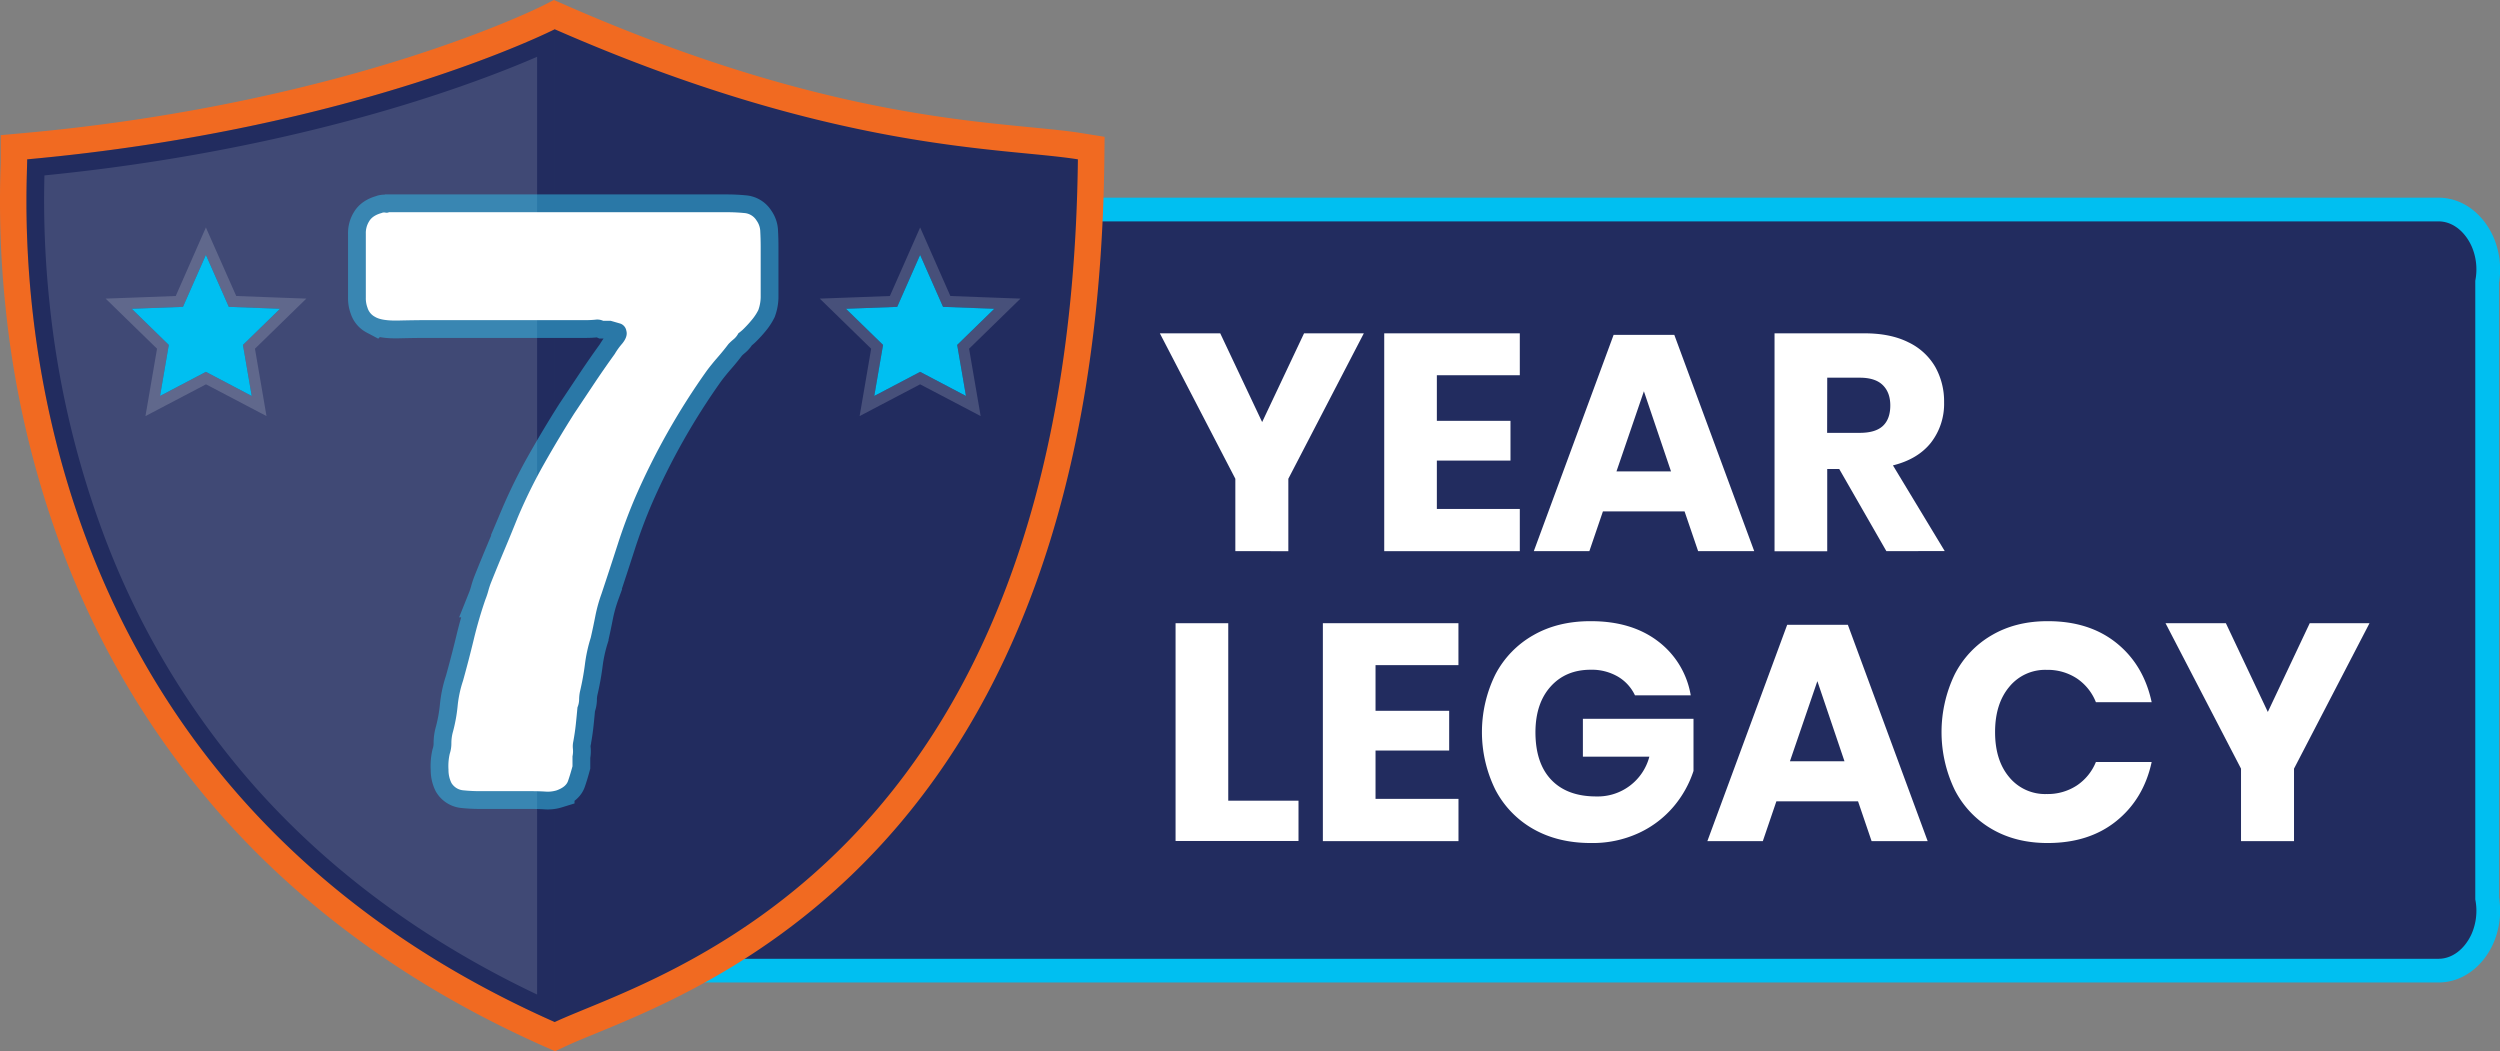 <svg xmlns="http://www.w3.org/2000/svg" viewBox="0 0 1054.81 443.49"><rect x="0" y="0" width="1054.81" height="443.49" fill="#808080" stroke="none"/><defs><style>.cls-1,.cls-3{fill:#222c5f;}.cls-1{stroke:#00bff1;stroke-width:10px;}.cls-1,.cls-7{stroke-miterlimit:10;}.cls-2,.cls-7{fill:#fff;}.cls-4{fill:#f16a21;}.cls-5{opacity:0.14;}.cls-6{opacity:0.5;}.cls-7{stroke:#31c4ef;stroke-width:15px;}.cls-8{opacity:0.17;}.cls-9{fill:#00bff1;}</style></defs><g id="Layer_1_copy_2" data-name="Layer 1 copy 2"><path class="cls-1" d="M1048.74,430.64H248.18c-11.7,0-21.18-11.76-21.18-26.25V135.77c0-14.5,9.48-26.25,21.18-26.25h800.56c7.94,0,14.86,5.41,18.49,13.42a29.48,29.48,0,0,1,2,17.1V400.12a29.49,29.49,0,0,1-2,17.1C1063.6,425.23,1056.68,430.64,1048.74,430.64Z" transform="translate(-19.85 -21.11)"/><path class="cls-2" d="M538.08,358.94h29.64v17H515.85V284.06h22.23Z" transform="translate(-19.85 -21.11)"/><path class="cls-2" d="M600.22,301.74V321h31.07v16.77H600.22v20.41h35V376H578V284.06h57.2v17.68Z" transform="translate(-19.85 -21.11)"/><path class="cls-2" d="M719.3,291.6a36,36,0,0,1,13.91,22.88H709.68a18.13,18.13,0,0,0-7.15-7.86A21.86,21.86,0,0,0,691,303.69q-10.53,0-16.9,7.09T667.69,330q0,13.14,6.7,20.15t19,7a22.5,22.5,0,0,0,22.36-16.77H687.71v-16h46.67v22a44.72,44.72,0,0,1-8.32,14.95,42.76,42.76,0,0,1-14.62,11.18,46.34,46.34,0,0,1-20.35,4.29q-13.9,0-24.31-5.91a40.56,40.56,0,0,1-16-16.58,55,55,0,0,1,0-48.62,40.65,40.65,0,0,1,16-16.57q10.34-5.93,24.11-5.92Q708.13,283.15,719.3,291.6Z" transform="translate(-19.85 -21.11)"/><path class="cls-2" d="M803.8,359.2H769.35L763.63,376h-23.4l33.67-91.26h25.61L833.18,376H809.52Zm-5.72-16.9-11.44-33.8-11.57,33.8Z" transform="translate(-19.85 -21.11)"/><path class="cls-2" d="M912.81,292.38q11.51,9.24,14.88,25H904.16a21.65,21.65,0,0,0-8-10,22.42,22.42,0,0,0-12.81-3.64,19.53,19.53,0,0,0-15.73,7.15q-6,7.16-6,19.11t6,19.05a19.59,19.59,0,0,0,15.73,7.08,22.35,22.35,0,0,0,12.81-3.64,21.66,21.66,0,0,0,8-9.88h23.53q-3.37,15.6-14.88,24.9t-29.06,9.29q-13.39,0-23.53-5.91a40.15,40.15,0,0,1-15.66-16.58,56.2,56.2,0,0,1,0-48.62,40.12,40.12,0,0,1,15.66-16.57q10.14-5.93,23.53-5.92Q901.3,283.15,912.81,292.38Z" transform="translate(-19.85 -21.11)"/><path class="cls-2" d="M1019.6,284.06l-31.85,61.36V376H965.39V345.42l-31.85-61.36H959L976.7,321.5l17.68-37.44Z" transform="translate(-19.85 -21.11)"/><path class="cls-2" d="M595.28,161.75l-31.85,61.36v30.55H541.07V223.11l-31.85-61.36H534.7l17.68,37.44,17.68-37.44Z" transform="translate(-19.85 -21.11)"/><path class="cls-2" d="M626.09,179.43v19.24h31.07v16.77H626.09v20.41h35v17.81h-57.2V161.75h57.2v17.68Z" transform="translate(-19.85 -21.11)"/><path class="cls-2" d="M730.61,236.89H696.16l-5.72,16.77H667l33.67-91.26h25.61L760,253.66H736.33ZM724.89,220l-11.44-33.8L701.88,220Z" transform="translate(-19.85 -21.11)"/><path class="cls-2" d="M815.76,253.66,795.87,219H790.8v34.71H768.57V161.75h38q10.92,0,18.46,3.77a26,26,0,0,1,11.31,10.33,29.68,29.68,0,0,1,3.77,15,26.71,26.71,0,0,1-5.52,17q-5.53,7-16.06,9.62l21.84,36.14Zm-25-49.92h13.78q6.63,0,9.75-2.93t3.12-8.64q0-5.46-3.18-8.58t-9.69-3.12H790.8Z" transform="translate(-19.85 -21.11)"/><path class="cls-3" d="M251.65,457.44c-53.55-23.74-98.58-55.89-133.84-95.56A353.54,353.54,0,0,1,50.75,249.6c-18.21-49-26.65-102-25.09-157.57.05-1.63.08-2.87.08-3.69v-5.1l5.08-.46c39.47-3.6,99.66-12,162.19-31.87C230.42,39,251.18,28.58,251.39,28.48l2.35-1.19,2.41,1.05c96.16,42.13,159.77,48.31,197.77,52,8.41.81,15.66,1.52,21.61,2.48l4.74.76,0,4.81c-3.1,278.06-154.49,340.26-211.48,363.68-4.94,2-9.2,3.78-12.46,5.31l-2.3,1.08Z" transform="translate(-19.85 -21.11)"/><path class="cls-4" d="M253.91,33.46C372.54,85.43,443,83.25,474.64,88.34c-3.33,298.94-179.66,344.73-220.73,364C13.23,345.66,31.32,107.42,31.32,88.34,171.05,75.61,253.91,33.46,253.91,33.46m-.35-12.35-4.7,2.39h0c-.2.11-20.78,10.45-57.86,22.19C156.81,56.51,101.17,70.77,30.31,77.22l-10.15.92v10.2c0,.69,0,2-.08,3.53a430,430,0,0,0,2.09,58.72,412.34,412.34,0,0,0,23.34,101,359.52,359.52,0,0,0,68.13,114c35.79,40.27,81.46,72.89,135.75,97l4.66,2.06,4.6-2.16c3.13-1.47,7.34-3.2,12.21-5.2,28.6-11.75,81.84-33.62,128.2-88.15C455.28,303,484.46,208.54,485.8,88.46l.11-9.62-9.5-1.53c-6.11-1-13.45-1.69-22-2.52C416.79,71.13,353.73,65,258.39,23.23l-4.83-2.12Z" transform="translate(-19.85 -21.11)"/><g class="cls-5"><path class="cls-2" d="M250.19,446.57c-50-22.94-92.21-53.5-125.43-90.87a344.48,344.48,0,0,1-65.3-109.34c-17.78-47.83-26-99.67-24.5-154.07,0-.19,0-.38,0-.56C152.07,80.61,229.7,48.59,250.19,39.32Z" transform="translate(-19.85 -21.11)"/><path class="cls-3" d="M246.47,45.07V440.73c-47.26-22.43-87.23-51.83-118.92-87.5A340.72,340.72,0,0,1,63,245.06a393.94,393.94,0,0,1-22.28-96.39A411,411,0,0,1,38.6,95.12c69.71-6.9,124.55-21.06,158.67-31.9C220,56,236.56,49.36,246.47,45.07m7.44-11.61S171.05,75.61,31.32,88.34c0,19.08-18.09,257.32,222.59,364V33.46Z" transform="translate(-19.85 -21.11)"/></g><g id="_7" data-name="7"><g class="cls-6"><path class="cls-7" d="M184,110.64h142.1q4.2,0,7.7.35a6.61,6.61,0,0,1,5.25,3.15,8.2,8.2,0,0,1,1.58,4.72q.16,3,.17,6.13v21a16.82,16.82,0,0,1-1,5.95,21.46,21.46,0,0,1-2.62,4,48.47,48.47,0,0,1-3.33,3.68,17.22,17.22,0,0,1-2.45,2.1,8,8,0,0,1-1.92,2.45q-1.23,1-2.28,2.1c-1.4,1.87-2.92,3.73-4.55,5.6s-3.15,3.73-4.55,5.6a295.54,295.54,0,0,0-30.1,53.2q-4.2,9.8-7.52,20.12t-6.83,20.83a63.59,63.59,0,0,0-2.62,9.45c-.59,3-1.23,6.07-1.93,9.1a64.19,64.19,0,0,0-2.45,11.2,112.17,112.17,0,0,1-2.1,11.55,17.21,17.21,0,0,0-.35,3.32,8.93,8.93,0,0,1-.7,3.33c-.23,2.57-.47,5-.7,7.17s-.58,4.61-1.05,7.18a9.88,9.88,0,0,0-.17,3.15,10.21,10.21,0,0,1-.18,3.15v4.2q-1.05,3.85-1.92,6.3c-.59,1.63-2.16,2.92-4.73,3.85a12.79,12.79,0,0,1-4.9.52c-1.87-.11-3.73-.17-5.6-.17h-21.7a69.42,69.42,0,0,1-7.17-.35,6.48,6.48,0,0,1-5.08-3.15,12.36,12.36,0,0,1-1.22-5.6,23.07,23.07,0,0,1,.52-6.65,14.23,14.23,0,0,0,.7-4.55,17.64,17.64,0,0,1,.7-4.9,66.42,66.42,0,0,0,1.93-10.68,48.24,48.24,0,0,1,2.27-10.67q2.44-8.75,4.55-17.5t4.9-16.8a33.07,33.07,0,0,0,1.23-3.68,33.58,33.58,0,0,1,1.22-3.67q2.8-7,5.6-13.65t5.6-13.65a220.48,220.48,0,0,1,11-22.4q6.12-10.84,12.77-21.35l8.4-12.6q4.2-6.3,8.75-12.6a28.74,28.74,0,0,1,3.15-4.38c1.63-2,2.22-3.79,1.75-5.42a3.88,3.88,0,0,0-2.45-3c-1.17-.35-2.57-.75-4.2-1.22h-3.15A6.1,6.1,0,0,0,271,156c-1.29.12-2.51.18-3.68.18h-67.2q-4.9,0-12.07.17c-4.79.12-8.11-.4-10-1.57a6.4,6.4,0,0,1-3.15-3.85,11.26,11.26,0,0,1-.7-4.2V119.74a9.29,9.29,0,0,1,1.4-5.25q1.4-2.44,5.25-3.5a2.46,2.46,0,0,1,1.58-.18A2.38,2.38,0,0,0,184,110.64Z" transform="translate(-19.85 -21.11)"/></g><path class="cls-2" d="M184,110.64h142.1q4.2,0,7.7.35a6.61,6.61,0,0,1,5.25,3.15,8.2,8.2,0,0,1,1.58,4.72q.16,3,.17,6.13v21a16.82,16.82,0,0,1-1,5.95,21.46,21.46,0,0,1-2.62,4,48.47,48.47,0,0,1-3.33,3.68,17.22,17.22,0,0,1-2.45,2.1,8,8,0,0,1-1.92,2.45q-1.23,1-2.28,2.1c-1.4,1.87-2.92,3.73-4.55,5.6s-3.15,3.73-4.55,5.6a295.54,295.54,0,0,0-30.1,53.2q-4.2,9.8-7.52,20.12t-6.83,20.83a63.59,63.59,0,0,0-2.62,9.45c-.59,3-1.23,6.07-1.93,9.1a64.19,64.19,0,0,0-2.45,11.2,112.17,112.17,0,0,1-2.1,11.55,17.21,17.21,0,0,0-.35,3.32,8.93,8.93,0,0,1-.7,3.33c-.23,2.57-.47,5-.7,7.17s-.58,4.61-1.05,7.18a9.88,9.88,0,0,0-.17,3.15,10.21,10.21,0,0,1-.18,3.15v4.2q-1.05,3.85-1.92,6.3c-.59,1.63-2.16,2.92-4.73,3.85a12.79,12.79,0,0,1-4.9.52c-1.87-.11-3.73-.17-5.6-.17h-21.7a69.42,69.42,0,0,1-7.17-.35,6.48,6.48,0,0,1-5.08-3.15,12.36,12.36,0,0,1-1.22-5.6,23.07,23.07,0,0,1,.52-6.65,14.23,14.23,0,0,0,.7-4.55,17.64,17.64,0,0,1,.7-4.9,66.42,66.42,0,0,0,1.93-10.68,48.24,48.24,0,0,1,2.27-10.67q2.44-8.75,4.55-17.5t4.9-16.8a33.07,33.07,0,0,0,1.23-3.68,33.58,33.58,0,0,1,1.22-3.67q2.8-7,5.6-13.65t5.6-13.65a220.48,220.48,0,0,1,11-22.4q6.12-10.84,12.77-21.35l8.4-12.6q4.2-6.3,8.75-12.6a28.74,28.74,0,0,1,3.15-4.38c1.63-2,2.22-3.79,1.75-5.42a3.88,3.88,0,0,0-2.45-3c-1.17-.35-2.57-.75-4.2-1.22h-3.15A6.1,6.1,0,0,0,271,156c-1.29.12-2.51.18-3.68.18h-67.2q-4.9,0-12.07.17c-4.79.12-8.11-.4-10-1.57a6.4,6.4,0,0,1-3.15-3.85,11.26,11.26,0,0,1-.7-4.2V119.74a9.29,9.29,0,0,1,1.4-5.25q1.4-2.44,5.25-3.5a2.46,2.46,0,0,1,1.58-.18A2.38,2.38,0,0,0,184,110.64Z" transform="translate(-19.85 -21.11)"/></g><g id="Stars"><g class="cls-8"><path class="cls-2" d="M106.72,128.66l9.67,21.92,21.62.81-15.65,15.25,3.7,21.53L106.72,178,87.38,188.17l3.7-21.53L75.43,151.39l21.62-.81,9.67-21.92m0-11.57-4.27,9.68L94,146l-18.7.7-10.88.4,7.79,7.6,13.89,13.54-3.28,19.11-1.6,9.32,8.38-4.4,17.16-9,17.16,9,8.37,4.4-1.59-9.32-3.28-19.11,13.88-13.54,7.8-7.6-10.88-.4-18.7-.7L111,126.77l-4.27-9.68Z" transform="translate(-19.85 -21.11)"/></g><polygon class="cls-9" points="86.87 107.55 96.54 129.47 118.15 130.28 102.51 145.53 106.2 167.06 86.87 156.89 67.53 167.06 71.22 145.53 55.58 130.28 77.2 129.47 86.87 107.55"/></g><g id="Stars-2" data-name="Stars"><g class="cls-8"><path class="cls-2" d="M408.07,128.66l9.67,21.92,21.62.81-15.64,15.25,3.69,21.53L408.07,178l-19.33,10.17,3.69-21.53-15.64-15.25,21.61-.81,9.67-21.92m0-11.57-4.27,9.68L395.31,146l-18.7.7-10.88.4,7.8,7.6,13.88,13.54-3.27,19.11-1.6,9.32,8.37-4.4,17.16-9,17.17,9,8.37,4.4-1.6-9.32-3.28-19.11,13.89-13.54,7.79-7.6-10.88-.4-18.7-.7-8.49-19.26-4.27-9.68Z" transform="translate(-19.85 -21.11)"/></g><polygon class="cls-9" points="388.22 107.55 397.89 129.47 419.51 130.28 403.86 145.53 407.56 167.06 388.22 156.89 368.88 167.06 372.58 145.53 356.93 130.28 378.55 129.47 388.22 107.55"/></g></g></svg>